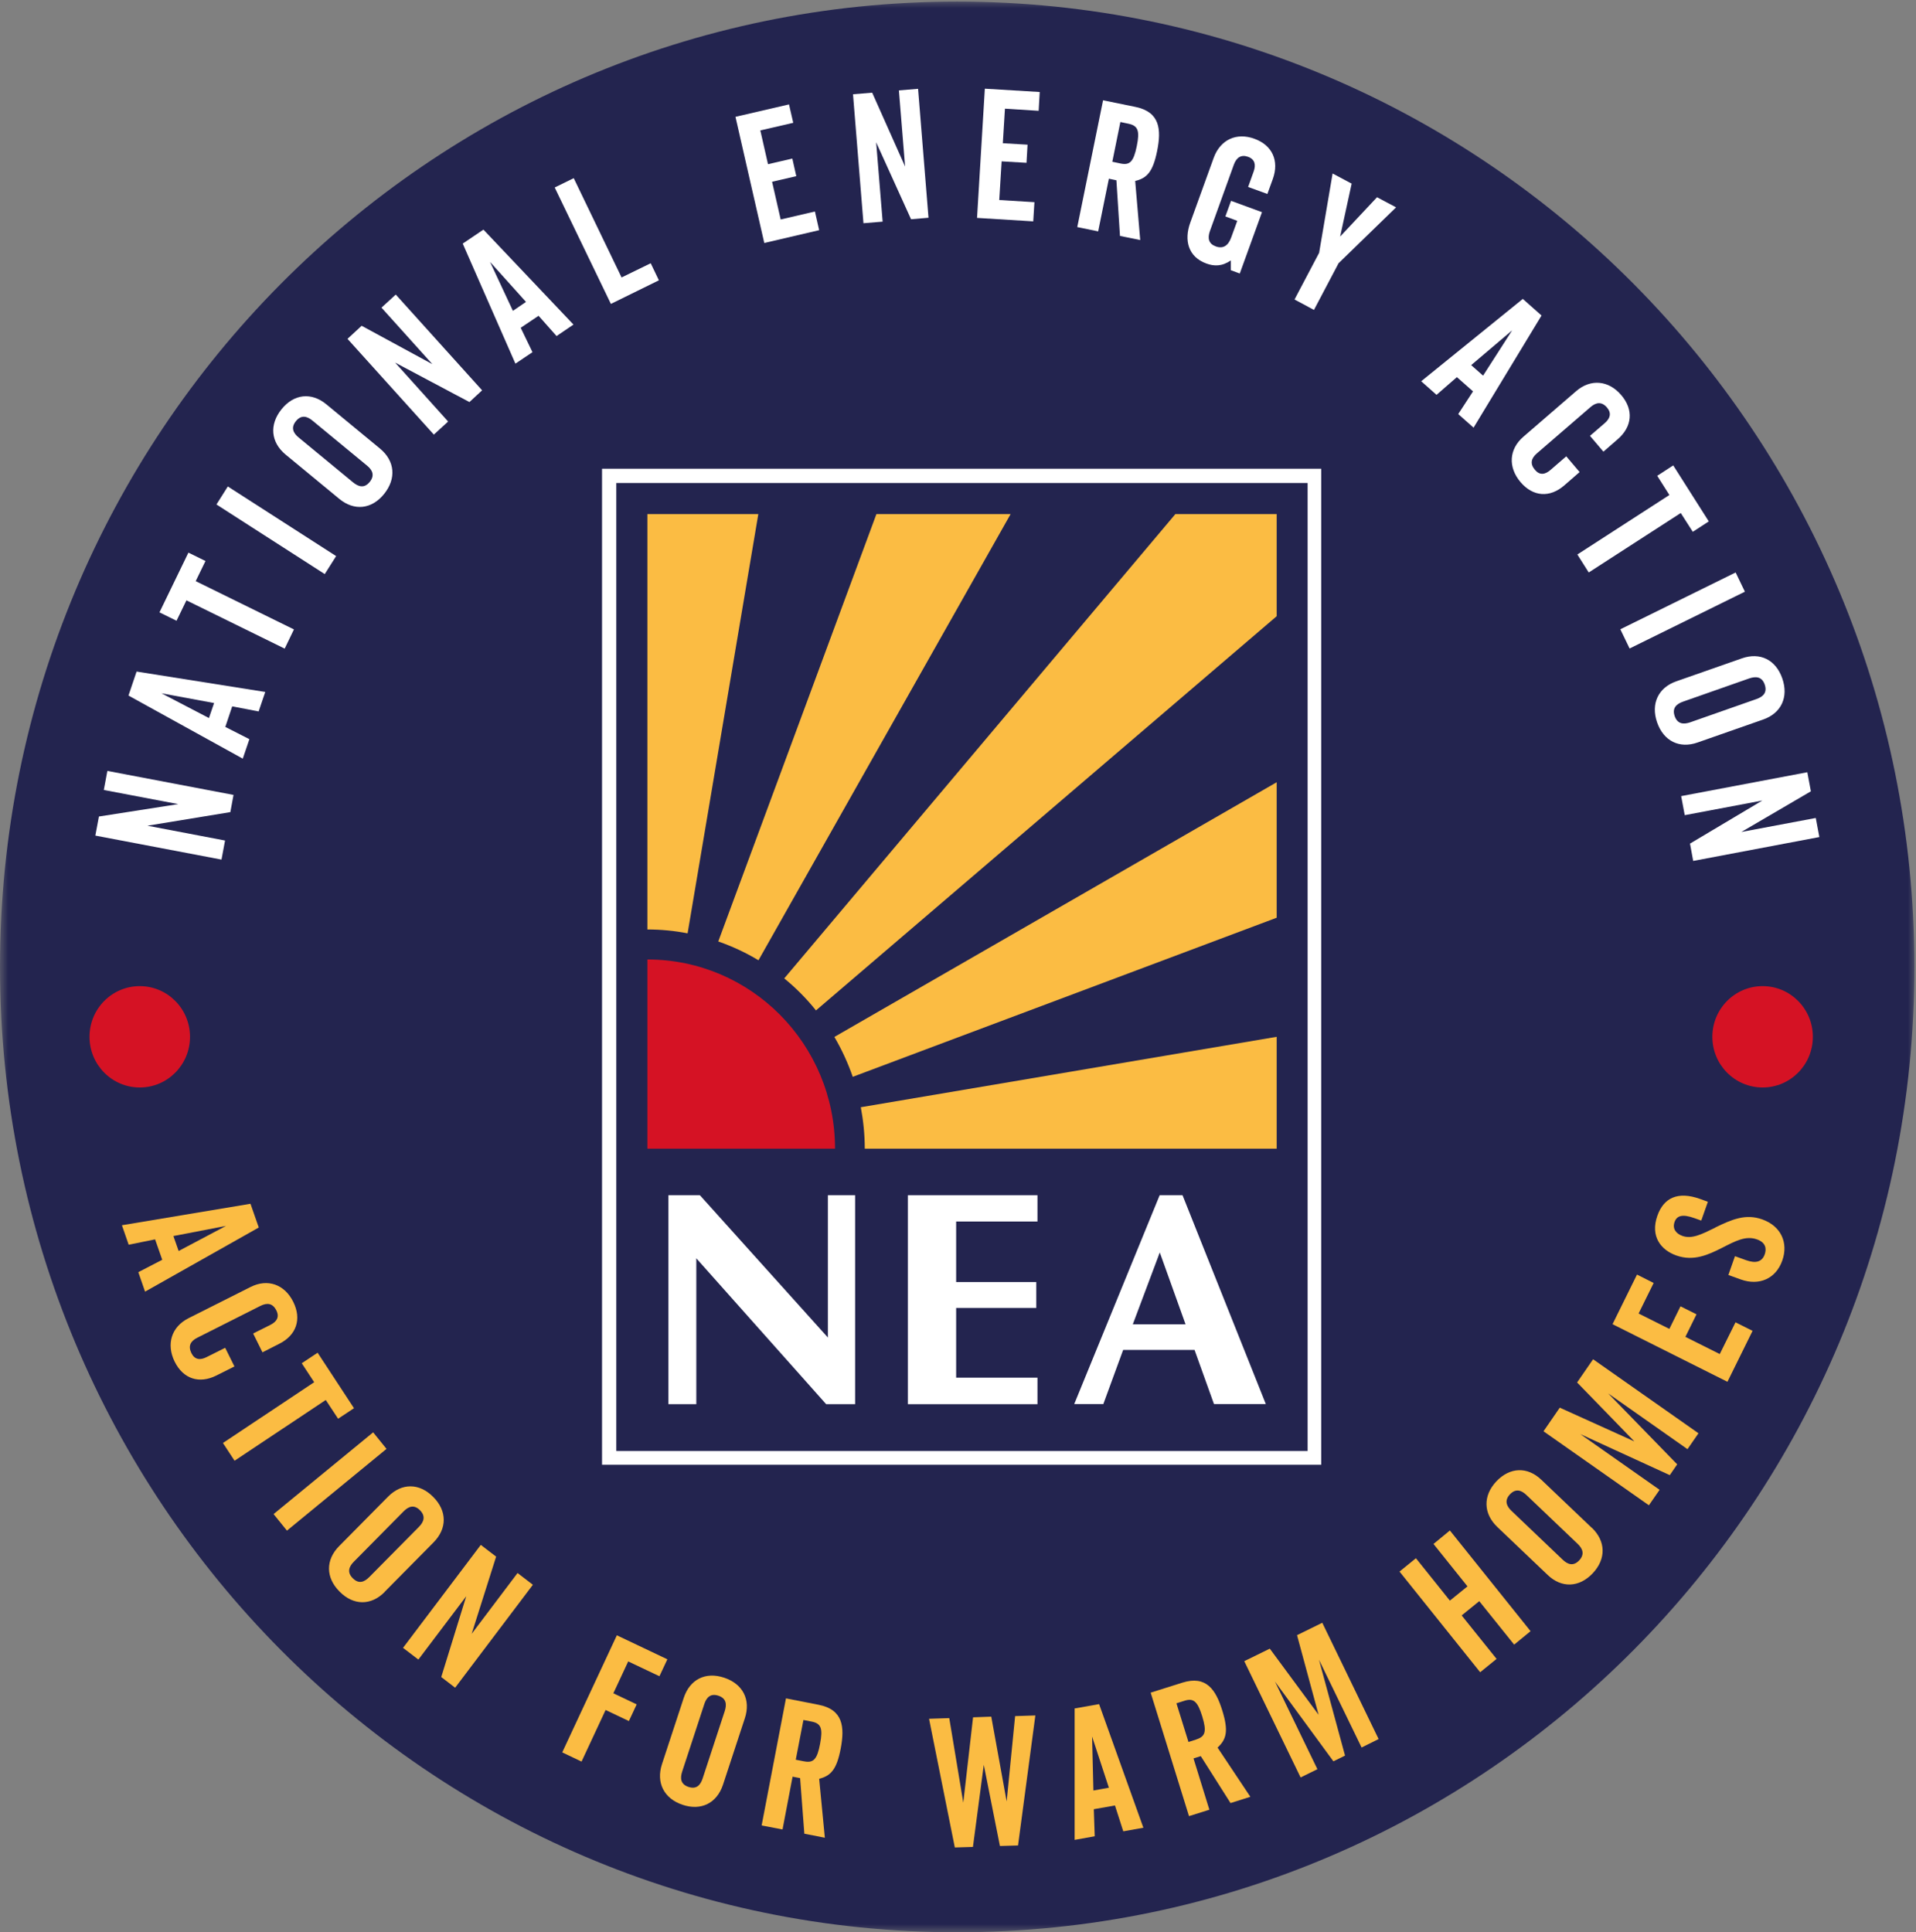 <svg width="117" height="118" viewBox="0 0 117 118" fill="none" xmlns="http://www.w3.org/2000/svg">
<rect x="0" y="0" width="117" height="118" fill="#808080" stroke="none"/>
<g id="Layer_1" clip-path="url(#clip0_574_50)">
<g id="Clip path group">
<mask id="mask0_574_50" style="mask-type:luminance" maskUnits="userSpaceOnUse" x="0" y="0" width="117" height="118">
<g id="clippath">
<path id="Vector" d="M117 0H0V118H117V0Z" fill="white"/>
</g>
</mask>
<g mask="url(#mask0_574_50)">
<g id="Group">
<path id="Vector_2" d="M116.903 59.049C116.903 91.607 90.734 118 58.452 118C26.17 118 0 91.607 0 59.049C0 26.491 26.17 0.098 58.452 0.098C90.734 0.098 116.903 26.491 116.903 59.049Z" fill="#23244F"/>
<path id="Vector_3" d="M80.681 28.625H36.763V89.449H80.681V28.625Z" fill="white"/>
<path id="Vector_4" d="M79.849 29.496H37.635V88.61H79.849V29.496Z" fill="#23244F"/>
<path id="Vector_5" d="M40.817 72.99H42.739L50.555 81.68V72.99H52.218V85.751H50.45L42.52 76.842V85.751H40.817V72.99Z" fill="white"/>
<path id="Vector_6" d="M55.44 72.99H63.353V74.595H58.387V78.292H63.28V79.872H58.387V84.131H63.353V85.751H55.44V72.99Z" fill="white"/>
<path id="Vector_7" d="M39.533 58.593V70.148H50.991C50.991 63.764 45.863 58.593 39.533 58.593Z" fill="#D51224"/>
<path id="Vector_8" d="M46.307 31.393H39.533V56.761C40.373 56.761 41.196 56.842 41.988 56.997L46.307 31.393Z" fill="#FBBC43"/>
<path id="Vector_9" d="M46.316 58.642L61.714 31.393H53.518L43.861 57.493C44.725 57.795 45.548 58.177 46.316 58.642Z" fill="#FBBC43"/>
<path id="Vector_10" d="M71.775 31.393L47.89 59.749C48.601 60.327 49.255 60.987 49.828 61.704L77.96 37.631V31.393H71.775Z" fill="#FBBC43"/>
<path id="Vector_11" d="M50.95 63.324C51.403 64.09 51.774 64.904 52.073 65.759L77.96 56.044V47.77L50.95 63.324Z" fill="#FBBC43"/>
<path id="Vector_12" d="M52.565 67.616C52.719 68.438 52.807 69.285 52.807 70.148H77.96V63.316L52.565 67.616Z" fill="#FBBC43"/>
<path id="Vector_13" d="M70.822 72.99H72.211L77.297 85.743H74.132L72.945 82.437H68.585L67.374 85.743H65.597L70.814 72.99H70.822ZM69.174 80.873H72.396L70.822 76.484L69.174 80.873Z" fill="white"/>
</g>
</g>
</g>
<path id="Vector_14" d="M14.066 49.594L9.003 50.425L13.743 51.329L13.525 52.493L5.822 51.028L6.04 49.863L10.884 49.106L6.339 48.242L6.557 47.078L14.26 48.544L14.066 49.594Z" fill="white"/>
<path id="Vector_15" d="M7.848 42.469L8.341 41.011L16.198 42.257L15.794 43.446L14.179 43.136L13.759 44.391L15.229 45.14L14.825 46.329L7.848 42.477V42.469ZM12.758 43.853L13.073 42.933L9.859 42.338L12.766 43.853H12.758Z" fill="white"/>
<path id="Vector_16" d="M11.95 35.489L17.95 38.438L17.384 39.61L11.385 36.662L10.78 37.908L9.738 37.395L11.506 33.747L12.548 34.26L11.95 35.489Z" fill="white"/>
<path id="Vector_17" d="M20.526 33.959L19.831 35.058L13.218 30.807L13.912 29.708L20.526 33.959Z" fill="white"/>
<path id="Vector_18" d="M23.206 27.395C24.111 28.144 24.215 29.219 23.456 30.164C22.698 31.108 21.624 31.214 20.719 30.465L17.441 27.761C16.537 27.012 16.432 25.937 17.191 24.992C17.95 24.048 19.024 23.942 19.928 24.691L23.206 27.395ZM19.08 25.685C18.765 25.424 18.402 25.31 18.071 25.717C17.74 26.125 17.917 26.458 18.24 26.719L21.567 29.463C21.89 29.724 22.245 29.838 22.576 29.431C22.907 29.024 22.73 28.69 22.407 28.429L19.08 25.685Z" fill="white"/>
<path id="Vector_19" d="M28.665 24.553L24.127 22.142L27.365 25.742L26.493 26.54L21.22 20.693L22.084 19.895L26.404 22.24L23.295 18.787L24.167 17.989L29.44 23.836L28.657 24.561L28.665 24.553Z" fill="white"/>
<path id="Vector_20" d="M28.253 14.878L29.52 14.023L35.019 19.821L33.986 20.522L32.888 19.284L31.797 20.017L32.516 21.507L31.474 22.207L28.253 14.87V14.878ZM31.321 18.983L32.12 18.437L29.924 15.994L31.321 18.983Z" fill="white"/>
<path id="Vector_21" d="M37.967 16.939L39.735 16.076L40.235 17.118L37.304 18.559L33.873 11.45L35.035 10.88L37.958 16.947L37.967 16.939Z" fill="white"/>
<path id="Vector_22" d="M46.905 10.025L48.383 9.683L48.625 10.758L47.147 11.1L47.672 13.404L49.763 12.916L50.022 14.056L46.671 14.838L44.911 7.134L48.181 6.376L48.439 7.5L46.429 7.964L46.897 10.025H46.905Z" fill="white"/>
<path id="Vector_23" d="M55.633 13.388L53.502 8.689L53.898 13.535L52.727 13.632L52.089 5.757L53.26 5.66L55.27 10.171L54.891 5.521L56.062 5.424L56.699 13.298L55.642 13.388H55.633Z" fill="white"/>
<path id="Vector_24" d="M61.229 8.746L62.747 8.836L62.683 9.943L61.165 9.854L61.019 12.215L63.167 12.346L63.094 13.518L59.663 13.307L60.139 5.416L63.49 5.619L63.425 6.767L61.367 6.637L61.237 8.746H61.229Z" fill="white"/>
<path id="Vector_25" d="M68.391 14.406L68.173 11.01L67.713 10.912L67.059 14.129L65.783 13.868L67.358 6.124L69.344 6.531C70.83 6.841 70.927 7.899 70.66 9.219C70.402 10.497 70.038 10.88 69.32 11.051L69.627 14.659L68.383 14.406H68.391ZM68.424 9.984C68.997 10.106 69.223 9.87 69.417 8.925C69.611 7.981 69.489 7.679 68.916 7.557L68.415 7.451L67.923 9.878L68.424 9.984Z" fill="white"/>
<path id="Vector_26" d="M77.403 11.849L76.216 11.417L76.555 10.473C76.7 10.066 76.635 9.732 76.216 9.577C75.788 9.422 75.505 9.618 75.344 10.057L73.882 14.113C73.721 14.569 73.817 14.895 74.245 15.049C74.689 15.212 75.004 15.001 75.182 14.504L75.553 13.486L74.827 13.217L75.174 12.264L77.063 12.957L75.707 16.703L75.158 16.499V15.904C74.617 16.279 74.132 16.263 73.664 16.092C72.55 15.685 72.299 14.667 72.679 13.608L74.116 9.634C74.52 8.526 75.513 8.07 76.611 8.478C77.701 8.877 78.121 9.829 77.725 10.929L77.394 11.841L77.403 11.849Z" fill="white"/>
<path id="Vector_27" d="M79.05 18.29L80.552 15.44L81.375 10.595L82.538 11.214L81.835 14.447L84.088 12.044L85.251 12.663L81.739 16.075L80.237 18.926L79.05 18.29Z" fill="white"/>
<path id="Vector_28" d="M92.986 18.25L94.133 19.268L89.983 26.116L89.046 25.286L89.95 23.901L88.965 23.03L87.722 24.113L86.785 23.282L92.986 18.258V18.25ZM89.837 22.297L90.564 22.94L92.34 20.172L89.837 22.297Z" fill="white"/>
<path id="Vector_29" d="M97.096 26.613L97.993 25.84C98.324 25.555 98.421 25.237 98.138 24.895C97.823 24.52 97.476 24.553 97.121 24.862L93.858 27.68C93.495 27.989 93.414 28.323 93.737 28.698C94.028 29.04 94.351 28.983 94.682 28.698L95.643 27.867L96.458 28.828L95.522 29.642C94.642 30.408 93.616 30.343 92.849 29.439C92.082 28.535 92.138 27.427 93.035 26.662L96.249 23.885C97.137 23.119 98.235 23.225 99.002 24.129C99.769 25.025 99.672 26.059 98.784 26.825L97.912 27.582L97.096 26.621V26.613Z" fill="white"/>
<path id="Vector_30" d="M102.635 31.328L97.016 34.96L96.321 33.861L101.941 30.229L101.198 29.056L102.175 28.421L104.347 31.841L103.37 32.476L102.635 31.328Z" fill="white"/>
<path id="Vector_31" d="M99.511 39.602L98.945 38.429L105.986 34.96L106.552 36.133L99.511 39.602Z" fill="white"/>
<path id="Vector_32" d="M103.661 45.343C102.555 45.734 101.586 45.254 101.19 44.114C100.794 42.973 101.263 41.988 102.369 41.605L106.366 40.205C107.472 39.814 108.441 40.286 108.837 41.434C109.232 42.583 108.764 43.56 107.658 43.943L103.661 45.343ZM107.262 42.688C107.65 42.55 107.932 42.306 107.763 41.809C107.593 41.312 107.222 41.296 106.826 41.426L102.765 42.851C102.377 42.99 102.094 43.234 102.264 43.731C102.434 44.227 102.813 44.244 103.201 44.114L107.262 42.688Z" fill="white"/>
<path id="Vector_33" d="M103.201 51.516L107.617 48.886L102.878 49.781L102.66 48.617L110.363 47.159L110.581 48.324L106.334 50.807L110.88 49.952L111.098 51.117L103.394 52.575L103.201 51.524V51.516Z" fill="white"/>
<path id="Vector_34" d="M15.293 73.504L15.802 74.961L8.858 78.878L8.446 77.689L9.907 76.932L9.471 75.686L7.857 76.012L7.445 74.823L15.293 73.512V73.504ZM10.586 75.474L10.909 76.395L13.799 74.864L10.586 75.483V75.474Z" fill="#FBBC43"/>
<path id="Vector_35" d="M15.455 81.435L16.512 80.906C16.9 80.711 17.078 80.426 16.876 80.027C16.658 79.587 16.319 79.538 15.899 79.75L12.055 81.688C11.627 81.9 11.474 82.201 11.692 82.641C11.894 83.04 12.225 83.072 12.612 82.877L13.751 82.307L14.316 83.447L13.21 84.001C12.168 84.522 11.191 84.212 10.666 83.154C10.142 82.087 10.465 81.028 11.514 80.499L15.301 78.593C16.351 78.064 17.384 78.439 17.909 79.505C18.434 80.564 18.095 81.541 17.053 82.062L16.028 82.584L15.463 81.444L15.455 81.435Z" fill="#FBBC43"/>
<path id="Vector_36" d="M19.896 85.491L14.324 89.204L13.614 88.121L19.185 84.408L18.426 83.251L19.395 82.608L21.616 85.996L20.647 86.639L19.896 85.499V85.491Z" fill="#FBBC43"/>
<path id="Vector_37" d="M17.522 93.472L16.706 92.462L22.786 87.47L23.602 88.48L17.522 93.472Z" fill="#FBBC43"/>
<path id="Vector_38" d="M23.489 97.218C22.665 98.057 21.583 98.057 20.735 97.193C19.88 96.338 19.88 95.255 20.711 94.416L23.699 91.395C24.53 90.556 25.604 90.556 26.452 91.411C27.308 92.266 27.308 93.35 26.476 94.188L23.489 97.21V97.218ZM25.58 93.244C25.871 92.951 26.016 92.6 25.645 92.226C25.273 91.851 24.934 92.006 24.643 92.299L21.608 95.369C21.317 95.662 21.171 96.013 21.543 96.379C21.914 96.754 22.253 96.607 22.552 96.306L25.588 93.236L25.58 93.244Z" fill="#FBBC43"/>
<path id="Vector_39" d="M26.945 102.413L28.471 97.478L25.548 101.346L24.611 100.63L29.359 94.343L30.296 95.06L28.802 99.775L31.604 96.061L32.54 96.778L27.793 103.065L26.945 102.413Z" fill="#FBBC43"/>
<path id="Vector_40" d="M37.458 103.407L38.879 104.083L38.403 105.101L36.981 104.425L35.512 107.576L34.333 107.014L37.668 99.864L40.752 101.33L40.268 102.364L38.362 101.46L37.45 103.415L37.458 103.407Z" fill="#FBBC43"/>
<path id="Vector_41" d="M44.151 108.985C43.78 110.109 42.819 110.597 41.681 110.215C40.542 109.832 40.058 108.863 40.421 107.739L41.753 103.684C42.125 102.56 43.078 102.071 44.224 102.454C45.371 102.837 45.855 103.806 45.484 104.93L44.151 108.985ZM44.257 104.49C44.386 104.091 44.361 103.716 43.869 103.553C43.376 103.39 43.134 103.675 43.005 104.074L41.657 108.187C41.527 108.586 41.551 108.961 42.044 109.123C42.537 109.286 42.779 109.001 42.908 108.602L44.257 104.49Z" fill="#FBBC43"/>
<path id="Vector_42" d="M49.117 111.982L48.859 108.586L48.399 108.497L47.785 111.721L46.509 111.477L47.995 103.716L49.989 104.107C51.483 104.4 51.588 105.459 51.338 106.778C51.096 108.057 50.732 108.448 50.022 108.627L50.369 112.226L49.126 111.982H49.117ZM49.101 107.56C49.675 107.674 49.901 107.438 50.078 106.493C50.256 105.549 50.143 105.247 49.562 105.133L49.061 105.036L48.593 107.462L49.093 107.56H49.101Z" fill="#FBBC43"/>
<path id="Vector_43" d="M60.535 104.848L61.471 110.011L61.988 104.799L63.224 104.759L62.166 112.699L61.06 112.731L60.075 107.772L59.412 112.788L58.306 112.821L56.732 104.962L57.967 104.921L58.823 110.084L59.42 104.873L60.527 104.832L60.535 104.848Z" fill="#FBBC43"/>
<path id="Vector_44" d="M65.606 104.335L67.115 104.066L69.82 111.615L68.593 111.835L68.085 110.256L66.793 110.484L66.849 112.137L65.622 112.357V104.335H65.606ZM66.76 109.343L67.713 109.172L66.688 106.045L66.768 109.343H66.76Z" fill="#FBBC43"/>
<path id="Vector_45" d="M75.142 110.109L73.325 107.242L72.881 107.381L73.85 110.516L72.606 110.907L70.265 103.366L72.203 102.755C73.656 102.299 74.245 103.179 74.641 104.465C75.029 105.711 74.891 106.224 74.35 106.721L76.353 109.726L75.142 110.109ZM73.05 106.224C73.607 106.045 73.696 105.736 73.414 104.816C73.131 103.895 72.881 103.684 72.324 103.863L71.839 104.017L72.574 106.379L73.058 106.224H73.05Z" fill="#FBBC43"/>
<path id="Vector_46" d="M83.144 106.713L80.543 101.355L82.134 107.21L81.424 107.56L77.855 102.69L80.447 108.04L79.421 108.545L75.981 101.444L77.54 100.679L80.519 104.718L79.203 99.856L80.745 99.099L84.185 106.2L83.135 106.721L83.144 106.713Z" fill="#FBBC43"/>
<path id="Vector_47" d="M92.462 100.434L90.33 97.779L89.256 98.651L91.388 101.306L90.386 102.12L85.461 95.972L86.462 95.157L88.537 97.747L89.611 96.876L87.536 94.286L88.537 93.463L93.463 99.612L92.462 100.434Z" fill="#FBBC43"/>
<path id="Vector_48" d="M97.209 93.301C98.057 94.115 98.089 95.198 97.258 96.078C96.426 96.957 95.352 96.99 94.504 96.175L91.428 93.244C90.58 92.429 90.548 91.346 91.371 90.467C92.203 89.587 93.277 89.555 94.125 90.369L97.201 93.301H97.209ZM93.212 91.297C92.914 91.012 92.567 90.874 92.203 91.257C91.848 91.639 92.001 91.981 92.3 92.266L95.425 95.247C95.724 95.532 96.071 95.671 96.434 95.288C96.789 94.905 96.636 94.563 96.337 94.278L93.212 91.297Z" fill="#FBBC43"/>
<path id="Vector_49" d="M103.055 88.504L98.203 85.092L102.417 89.424L101.965 90.084L96.499 87.576L101.343 90.98L100.689 91.924L94.254 87.405L95.247 85.963L99.801 88.023L96.305 84.424L97.282 83.007L103.717 87.527L103.047 88.496L103.055 88.504Z" fill="#FBBC43"/>
<path id="Vector_50" d="M101.941 81.15L102.619 79.774L103.596 80.263L102.918 81.639L105.017 82.689L105.978 80.751L107.02 81.272L105.486 84.383L98.469 80.865L99.963 77.836L100.98 78.349L100.06 80.214L101.933 81.15H101.941Z" fill="#FBBC43"/>
<path id="Vector_51" d="M104.743 74.961C105.76 74.465 106.6 74.106 107.609 74.465C108.756 74.872 109.216 75.89 108.837 76.973C108.441 78.105 107.407 78.528 106.309 78.137L105.542 77.86L105.946 76.712L106.624 76.957C107.198 77.16 107.593 77.079 107.763 76.598C107.876 76.272 107.843 75.882 107.286 75.686C106.6 75.442 105.962 75.792 105.147 76.207C104.339 76.615 103.427 77.046 102.369 76.671C101.424 76.338 100.762 75.507 101.206 74.245C101.586 73.162 102.442 72.722 103.822 73.219L104.291 73.39L103.887 74.538L103.475 74.391C102.732 74.123 102.393 74.237 102.256 74.627C102.111 75.043 102.353 75.336 102.732 75.474C103.306 75.678 103.879 75.393 104.743 74.969V74.961Z" fill="#FBBC43"/>
<g id="Clip path group_2">
<mask id="mask1_574_50" style="mask-type:luminance" maskUnits="userSpaceOnUse" x="0" y="0" width="117" height="118">
<g id="clippath-1">
<path id="Vector_52" d="M117 0H0V118H117V0Z" fill="white"/>
</g>
</mask>
<g mask="url(#mask1_574_50)">
<g id="Group_2">
<path id="Vector_53" d="M11.603 63.316C11.603 65.026 10.23 66.41 8.535 66.41C6.839 66.41 5.466 65.026 5.466 63.316C5.466 61.606 6.839 60.221 8.535 60.221C10.23 60.221 11.603 61.606 11.603 63.316Z" fill="#D51224"/>
<path id="Vector_54" d="M110.702 63.316C110.702 65.026 109.329 66.41 107.634 66.41C105.938 66.41 104.565 65.026 104.565 63.316C104.565 61.606 105.938 60.221 107.634 60.221C109.329 60.221 110.702 61.606 110.702 63.316Z" fill="#D51224"/>
</g>
</g>
</g>
</g>
<defs>
<clipPath id="clip0_574_50">
<rect width="117" height="118" fill="white"/>
</clipPath>
</defs>
</svg>

